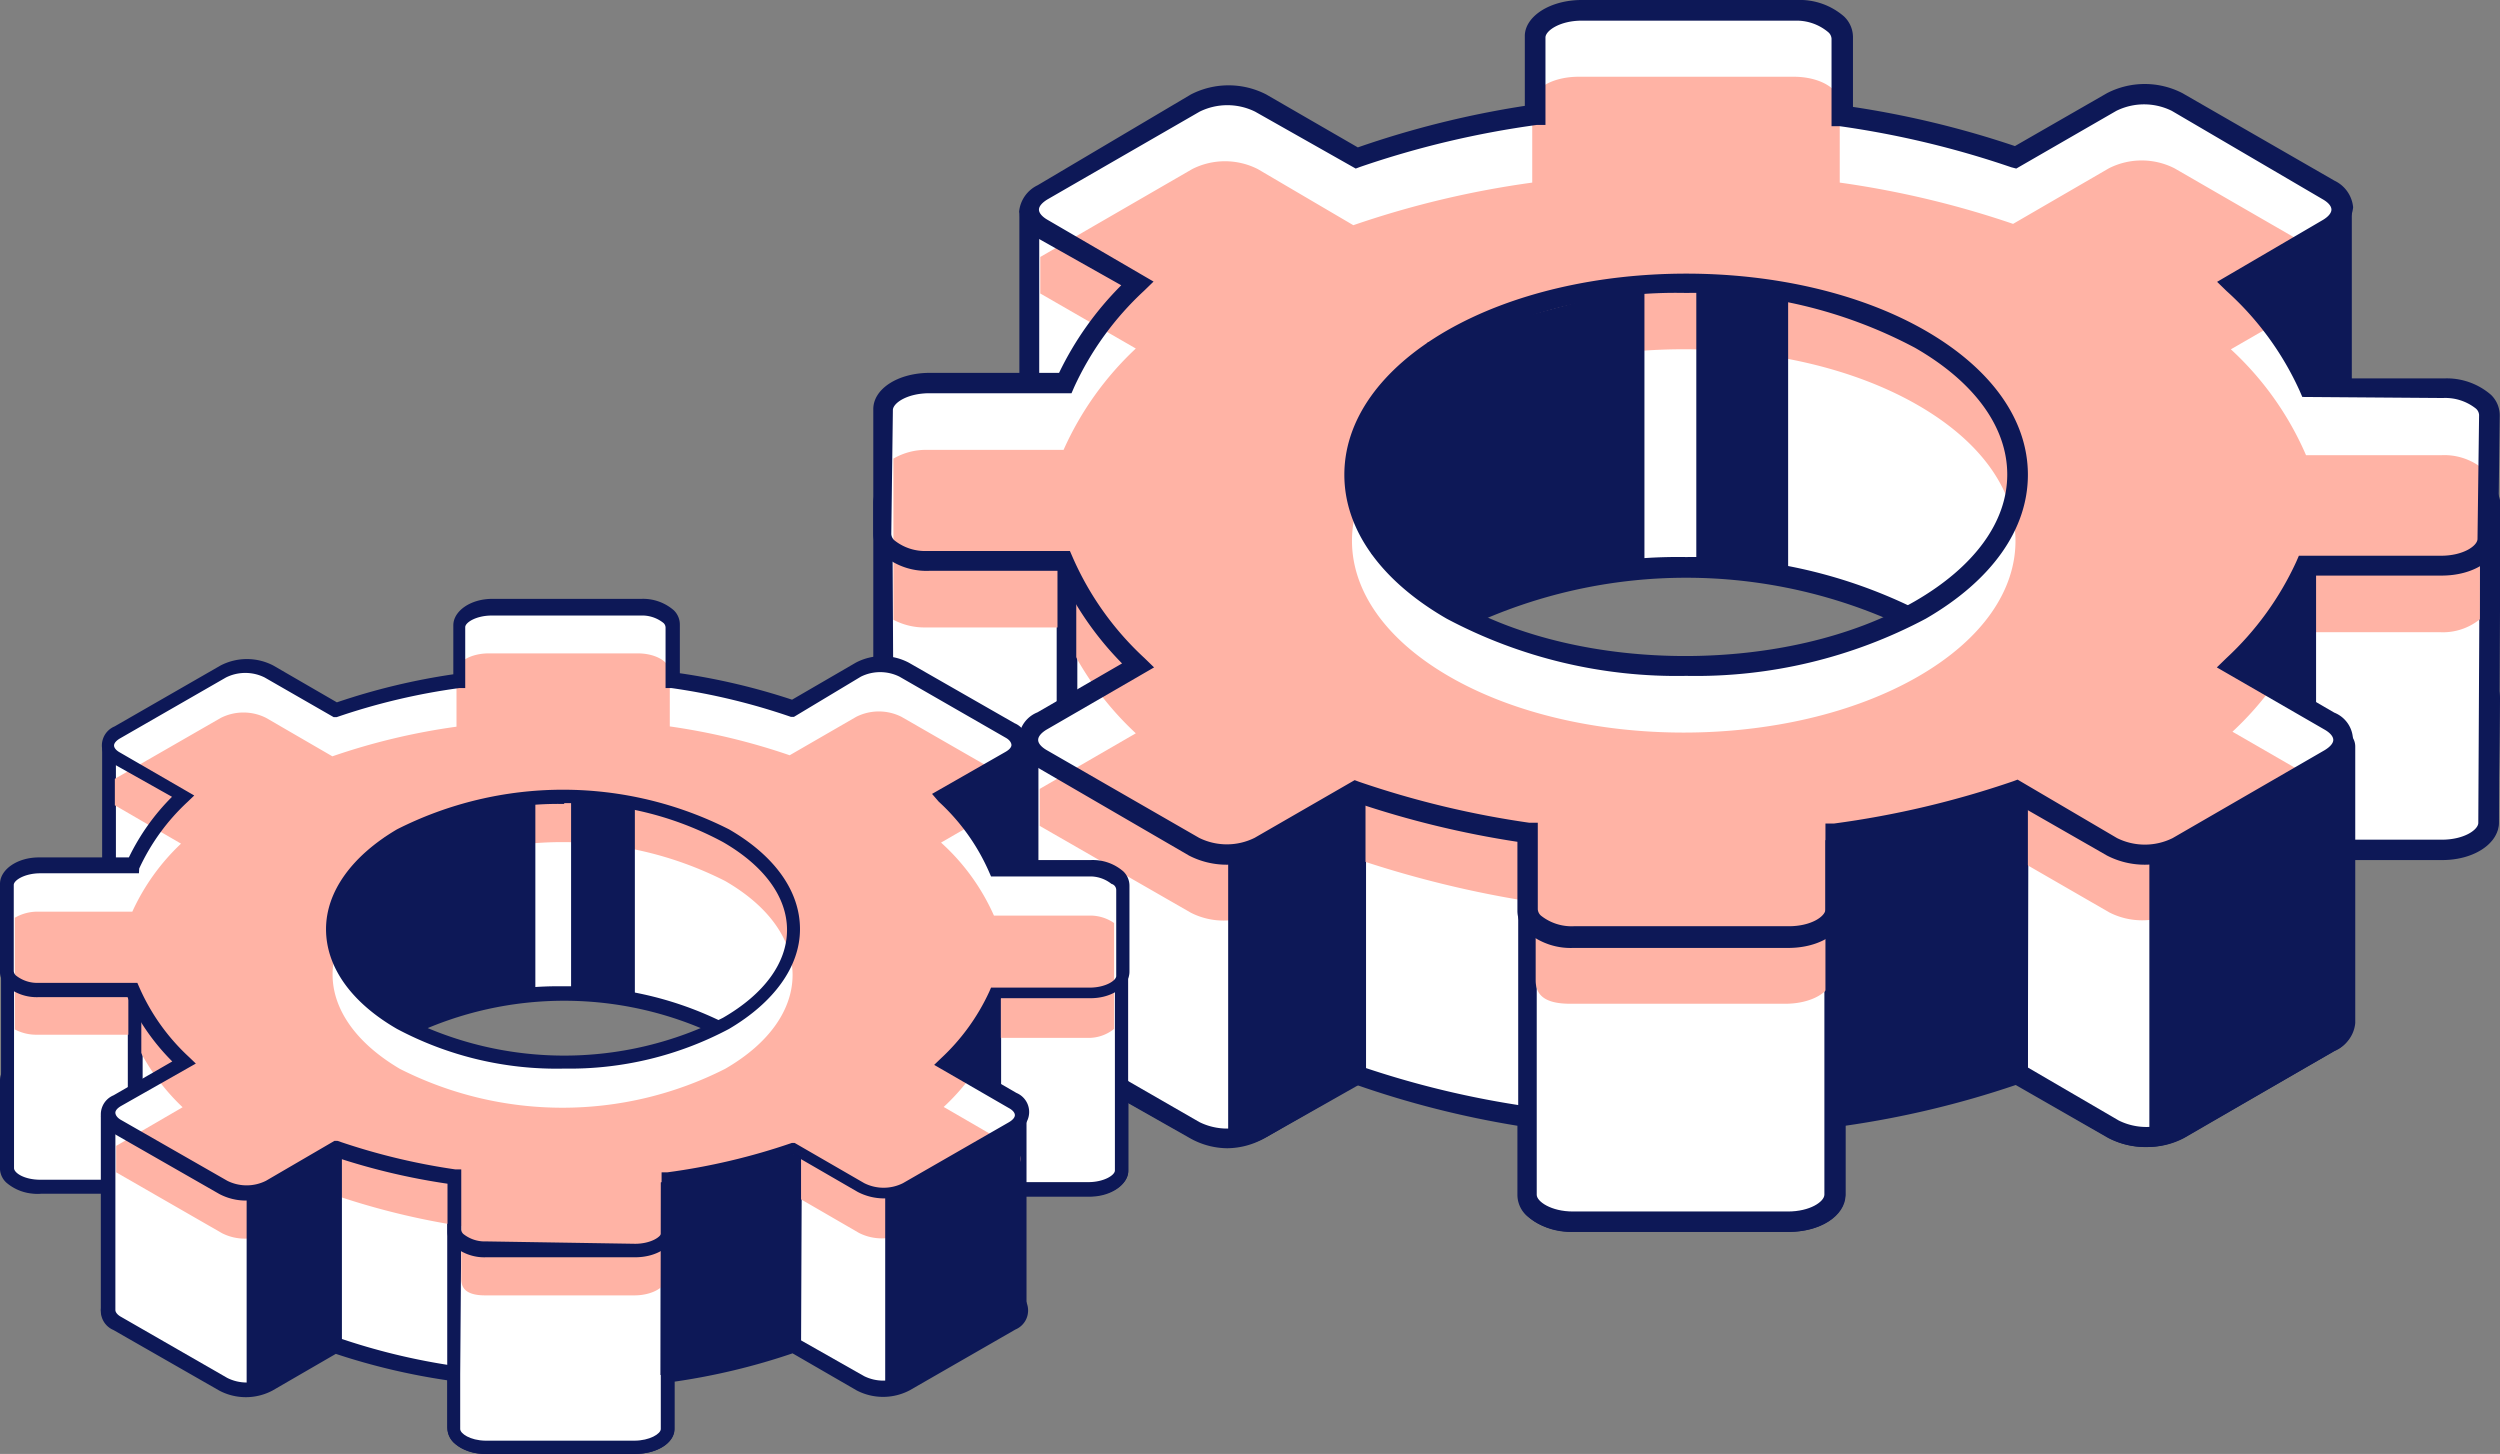 <?xml version="1.0" encoding="UTF-8"?> <svg xmlns="http://www.w3.org/2000/svg" viewBox="0 0 94.47 54.94"><rect x="0" y="0" width="94.47" height="54.94" fill="#808080" stroke="none"/> <defs> <style>.cls-1{fill:#fff;}.cls-2{fill:#0d1857;}.cls-3{fill:#ffb3a5;}</style> </defs> <title>Ресурс 14</title> <g id="Слой_2" data-name="Слой 2"> <g id="content"> <g id="illustration"> <g id="_Группа_" data-name="&lt;Группа&gt;"> <g id="_Группа_2" data-name="&lt;Группа&gt;"> <g id="_Группа_3" data-name="&lt;Группа&gt;"> <path id="_Составной_контур_" data-name="&lt;Составной контур&gt;" class="cls-1" d="M92.36,25.42l-5.13,0-.08-.19V21.39l-1.9.93c-.27-.3-.55-.6-.86-.89L88,19.33a.75.75,0,0,0,0-1.43l-5.75-3.31a2.74,2.74,0,0,0-2.48,0l-3.62,2.1a35.56,35.56,0,0,0-6.54-1.57l0-3c0-.56-.77-1-1.74-1l-8.12,0c-1,0-1.76.45-1.76,1l0,3a35.61,35.61,0,0,0-6.76,1.61l-3.61-2.08a2.74,2.74,0,0,0-2.48,0L39.4,17.94a.75.75,0,0,0,0,1.43L43,21.45c-.29.28-.56.56-.82.85l-2-1.1v4l-5,0c-1,0-1.76.45-1.76,1l-.06,4.69c0,.56.77,1,1.74,1l5.13,0a11.74,11.74,0,0,0,2.81,4L39.38,38a.75.75,0,0,0,0,1.43l5.75,3.31a2.74,2.74,0,0,0,2.48,0l3.61-2.09a35.47,35.47,0,0,0,6.51,1.57l0,2.94c0,.56.77,1,1.74,1l8.12,0c1,0,1.76-.45,1.76-1l0-2.93a35.66,35.66,0,0,0,6.85-1.62l3.64,2.1a2.74,2.74,0,0,0,2.48,0l5.74-3.32a.75.75,0,0,0,0-1.43l-3.64-2.1a11.87,11.87,0,0,0,2.72-3.76l5.13,0c1,0,1.76-.45,1.76-1l.06-4.69C94.11,25.88,93.33,25.43,92.36,25.42ZM54.85,23.54c4.9-2.83,12.84-2.83,17.73,0a7.53,7.53,0,0,1,3.29,3.34l-.83.41-16.43,4.1-7.24-4A7.11,7.11,0,0,1,54.85,23.54Z"></path> <path id="_Составной_контур_2" data-name="&lt;Составной контур&gt;" class="cls-2" d="M67.58,46.55h0l-8.12,0a2.55,2.55,0,0,1-1.78-.62,1.08,1.08,0,0,1-.34-.77l0-2.62A35.89,35.89,0,0,1,51.27,41L47.8,43A3.11,3.11,0,0,1,45,43L39.2,39.73a1.12,1.12,0,0,1,0-2.08l3.2-1.85A12,12,0,0,1,40,32.3l-4.88,0a2.54,2.54,0,0,1-1.78-.62,1.08,1.08,0,0,1-.34-.77L33,26.19c0-.77.94-1.37,2.13-1.37h0l4.67,0V20.56l2.29,1.27.28-.3-3.18-1.84a1.12,1.12,0,0,1,0-2.08L45,14.3a3.11,3.11,0,0,1,2.85,0l3.46,2a35.88,35.88,0,0,1,6.35-1.53l0-2.67c0-.77.94-1.38,2.13-1.38h0l8.12,0a2.55,2.55,0,0,1,1.78.62,1.08,1.08,0,0,1,.34.77l0,2.65a35.84,35.84,0,0,1,6.12,1.48l3.48-2a3.11,3.11,0,0,1,2.85,0l5.75,3.31a1.12,1.12,0,0,1,0,2.08L85,21.5l.34.35,2.18-1.06V25l4.84,0a2.54,2.54,0,0,1,1.78.62,1.08,1.08,0,0,1,.33.77l-.06,4.69c0,.77-.94,1.37-2.13,1.37h0l-4.89,0A12.1,12.1,0,0,1,85,35.79l3.21,1.85a1.12,1.12,0,0,1,0,2.08L82.51,43a3.11,3.11,0,0,1-2.85,0l-3.49-2a35.89,35.89,0,0,1-6.44,1.54l0,2.61C69.7,45.95,68.77,46.55,67.58,46.55ZM51.19,40.21l.16.06a35.17,35.17,0,0,0,6.44,1.55l.32,0,0,3.27a.35.35,0,0,0,.12.24,1.86,1.86,0,0,0,1.25.4l8.12,0h0c.84,0,1.37-.37,1.38-.63l0-3.25.32,0a35.21,35.21,0,0,0,6.78-1.6l.16-.06L80,42.4a2.36,2.36,0,0,0,2.1,0l5.74-3.32c.2-.12.33-.26.33-.39s-.12-.27-.33-.39l-4.07-2.35.36-.35A11.51,11.51,0,0,0,86.81,32l.1-.23,5.37,0h0c.84,0,1.37-.37,1.38-.63l.06-4.69a.35.35,0,0,0-.12-.24,1.86,1.86,0,0,0-1.25-.4l-5.38,0-.21-.56V22l-1.61.79L85,22.56c-.26-.29-.54-.58-.84-.87l-.36-.35,4-2.34c.2-.12.32-.26.32-.39s-.12-.27-.33-.39l-5.75-3.31a2.36,2.36,0,0,0-2.1,0L76.19,17.1,76,17a35.15,35.15,0,0,0-6.47-1.55l-.32,0,0-3.31a.35.35,0,0,0-.12-.24,1.86,1.86,0,0,0-1.25-.4l-8.12,0h0c-.84,0-1.37.38-1.38.63l0,3.31-.32,0a35.19,35.19,0,0,0-6.69,1.59l-.16.06-3.76-2.17a2.37,2.37,0,0,0-2.1,0l-5.74,3.32c-.2.12-.33.26-.33.39s.12.27.33.39l4,2.34-.36.35c-.28.27-.55.55-.79.82l-.2.22-1.7-.94v3.76l-5.42,0h0c-.84,0-1.37.37-1.38.63l-.06,4.69a.35.35,0,0,0,.12.24,1.86,1.86,0,0,0,1.25.4l5.38,0,.1.23a11.38,11.38,0,0,0,2.72,3.82l.36.35L39.57,38.3c-.2.12-.32.26-.32.39s.12.27.33.39l5.75,3.31a2.36,2.36,0,0,0,2.1,0Zm7.37-8.42-7.63-4.22.09-.29a7.48,7.48,0,0,1,3.64-4.05h0c5-2.88,13.12-2.88,18.11,0a8,8,0,0,1,3.45,3.52l.14.33-1.15.56Zm-6.73-4.58L58.67,31,75,26.93l.42-.21a7.54,7.54,0,0,0-3-2.85c-4.79-2.76-12.57-2.76-17.36,0h0A7,7,0,0,0,51.84,27.21Z"></path> </g> <g id="_Группа_4" data-name="&lt;Группа&gt;"> <polygon id="_Контур_" data-name="&lt;Контур&gt;" class="cls-1" points="38.9 8.05 38.9 15.35 47.62 14.62 47.22 9.35 38.9 8.05"></polygon> <path id="_Составной_контур_3" data-name="&lt;Составной контур&gt;" class="cls-2" d="M38.52,15.76V8.21a.51.51,0,0,1,.59-.5L47.57,9,48,15Zm.75-7.27v6.45l7.94-.66-.35-4.6Z"></path> </g> <path id="_Составной_контур_4" data-name="&lt;Составной контур&gt;" class="cls-2" d="M87.86,17.34c-4.1,0-4.23-.64-4.28-.89-.1-.42-2-3.6-3.78-6.37l-.29-.45,9.36-2v9.74h-1ZM84.3,16.22a12.72,12.72,0,0,0,3.83.36V8.52l-7.4,1.61A69.3,69.3,0,0,1,84.3,16.22Z"></path> <g id="_Группа_5" data-name="&lt;Группа&gt;"> <path id="_Контур_2" data-name="&lt;Контур&gt;" class="cls-1" d="M75.37,11.1,63.72,7.4l-13,5.53.06,7.48,4.5,2.9h0a19.81,19.81,0,0,1,16.8,0h0l5.16-1.36a16.16,16.16,0,0,0,.41-6Z"></path> <path id="_Составной_контур_5" data-name="&lt;Составной контур&gt;" class="cls-2" d="M72.19,23.67l-.25,0a19.32,19.32,0,0,0-16.45,0l-.17,0h-.11l-.12-.06-4.67-3-.07-7.93L63.7,7l11.94,3.79,2.44,5.13A16.36,16.36,0,0,1,77.66,22l-.06.21Zm-8.47-2.62a18.94,18.94,0,0,1,8.46,1.86L77,21.63a15.71,15.71,0,0,0,.36-5.54L75.1,11.41,63.74,7.8,51.11,13.17l.06,7,4.16,2.68A19,19,0,0,1,63.72,21.05Z"></path> </g> <g id="_Группа_6" data-name="&lt;Группа&gt;"> <path id="_Контур_3" data-name="&lt;Контур&gt;" class="cls-1" d="M92.36,18.08l-5.21,1.34c0-.06,0,5.84,0,5.78v6.9l5.13,0c1,0,1.76-.45,1.76-1l.06-12C94.11,18.54,93.33,18.09,92.36,18.08Z"></path> <path id="_Составной_контур_6" data-name="&lt;Составной контур&gt;" class="cls-2" d="M92.29,32.5h0l-5.5,0V24.89c0-.52,0-1.66,0-2.61,0-3.15,0-3.15.3-3.22l5.29-1.35a2.54,2.54,0,0,1,1.78.62,1.08,1.08,0,0,1,.33.77l-.06,12C94.41,31.89,93.47,32.5,92.29,32.5Zm-4.77-.77,4.75,0h0c.84,0,1.37-.37,1.38-.63l.06-12a.34.34,0,0,0-.12-.24,1.83,1.83,0,0,0-1.2-.4l-4.89,1.26c0,.49,0,1.57,0,2.55,0,1.75,0,2.55,0,2.93h0Z"></path> </g> <g id="_Группа_7" data-name="&lt;Группа&gt;"> <path id="_Контур_4" data-name="&lt;Контур&gt;" class="cls-1" d="M35.08,17.94l5.22,1.34c0-.06,0,5.84,0,5.78V32l-5.14,0c-1,0-1.76-.45-1.77-1l-.06-12C33.33,18.4,34.11,17.94,35.08,17.94Z"></path> <path id="_Составной_контур_7" data-name="&lt;Составной контур&gt;" class="cls-2" d="M35.15,32.35C34,32.35,33,31.75,33,31L33,19a1.07,1.07,0,0,1,.34-.77,2.55,2.55,0,0,1,1.78-.63h.09l5.22,1.34c.3.06.3.06.28,3.19,0,1,0,2.11,0,2.63h0v7.58l-5.51,0Zm-.11-14a1.83,1.83,0,0,0-1.2.4.34.34,0,0,0-.12.24l.06,12c0,.26.54.63,1.38.63h0l4.77,0,0-6.52c0-.38,0-1.19,0-3,0-1,0-2,0-2.54Z"></path> </g> <g id="_Группа_8" data-name="&lt;Группа&gt;"> <path id="_Контур_5" data-name="&lt;Контур&gt;" class="cls-1" d="M57.73,42.19s0,2.71,0,2.71v.25c0,.55.78,1,1.74,1l8.12,0c1,0,1.76-.45,1.76-1h0V34.44l-11.62-.28Z"></path> <path id="_Составной_контур_8" data-name="&lt;Составной контур&gt;" class="cls-2" d="M67.6,46.55h0l-8.12,0c-1.19,0-2.1-.59-2.11-1.37v-.26c0-.77,0-1.84,0-2.37h0V33.78l12.37.29V45.17C69.72,45.95,68.79,46.55,67.6,46.55Zm-9.53-4.36c0,.37,0,1.13,0,2.71v.25c0,.25.54.63,1.37.63l8.12,0h0c.84,0,1.37-.37,1.38-.63V34.81l-10.87-.26Z"></path> </g> <g id="_Группа_9" data-name="&lt;Группа&gt;"> <path id="_Контур_6" data-name="&lt;Контур&gt;" class="cls-1" d="M45.4,28.14,38.87,28v3.95s0,6.51,0,6.77h0a.87.87,0,0,0,.51.71l5.75,3.31a2.74,2.74,0,0,0,2.48,0l3.61-2.09V29.9Z"></path> <path id="_Составной_контур_9" data-name="&lt;Составной контур&gt;" class="cls-2" d="M46.37,43.39A2.91,2.91,0,0,1,44.95,43L39.2,39.74a1.24,1.24,0,0,1-.7-1V28.19a.58.58,0,0,1,.6-.58l6.42.17,6.1,1.84V40.84L47.8,43A2.9,2.9,0,0,1,46.37,43.39Zm-7.13-15V38.7c0,.13.12.27.33.39l5.75,3.31a2.36,2.36,0,0,0,2.1,0l3.43-2V30.18l-5.51-1.67Z"></path> </g> <g id="_Группа_10" data-name="&lt;Группа&gt;"> <path id="_Контур_7" data-name="&lt;Контур&gt;" class="cls-1" d="M82.09,28.09l6.53-.16v3.95s0,6.51,0,6.77h0a.87.87,0,0,1-.51.71l-5.75,3.31a2.74,2.74,0,0,1-2.48,0l-3.62-2.09V29.85Z"></path> <path id="_Составной_контур_10" data-name="&lt;Составной контур&gt;" class="cls-2" d="M81.11,43.34A2.91,2.91,0,0,1,79.69,43l-3.8-2.2V29.58l6.2-1.86,6.26-.15a.64.64,0,0,1,.65.64v3.68s0,6.51,0,6.77a1.23,1.23,0,0,1-.7,1L82.54,43A2.91,2.91,0,0,1,81.11,43.34Zm-4.48-3,3.43,2a2.36,2.36,0,0,0,2.1,0L87.92,39c.2-.12.33-.26.33-.39s0-6.77,0-6.77V28.31l-6.09.15-5.51,1.67Z"></path> </g> <path id="_Составной_контур_11" data-name="&lt;Составной контур&gt;" class="cls-1" d="M82.26,3.86a2.74,2.74,0,0,0-2.48,0L76.16,6A35.56,35.56,0,0,0,69.62,4.4l0-3c0-.56-.77-1-1.74-1l-8.12,0c-1,0-1.76.45-1.76,1l0,3A35.61,35.61,0,0,0,51.23,6L47.62,3.89a2.74,2.74,0,0,0-2.48,0L39.4,7.21a.75.75,0,0,0,0,1.43L43,10.73a11.87,11.87,0,0,0-2.72,3.76l-5.13,0c-1,0-1.76.45-1.76,1l-.06,4.69c0,.56.77,1,1.74,1l5.13,0a11.74,11.74,0,0,0,2.81,4l-3.63,2.1a.75.75,0,0,0,0,1.43L45.14,32a2.74,2.74,0,0,0,2.48,0l3.61-2.09a35.47,35.47,0,0,0,6.51,1.57l0,2.94c0,.56.77,1,1.74,1l8.12,0c1,0,1.76-.45,1.76-1l0-2.93a35.66,35.66,0,0,0,6.85-1.62L79.85,32a2.74,2.74,0,0,0,2.48,0l5.74-3.32a.75.75,0,0,0,0-1.43l-3.64-2.1a11.87,11.87,0,0,0,2.72-3.76l5.13,0c1,0,1.76-.45,1.76-1l.06-4.69c0-.56-.77-1-1.74-1l-5.13,0a11.77,11.77,0,0,0-2.84-4L88,8.6a.75.75,0,0,0,0-1.43Zm-9.67,19.2c-4.9,2.83-12.84,2.83-17.73,0s-4.9-7.41,0-10.24,12.84-2.83,17.73,0S77.48,20.23,72.58,23.06Z"></path> <path id="_Составной_контур_12" data-name="&lt;Составной контур&gt;" class="cls-3" d="M92.27,17.2l-5.13,0a11.77,11.77,0,0,0-2.84-4l3.62-2.09a.75.75,0,0,0,0-1.43L82.17,6.36a2.74,2.74,0,0,0-2.48,0l-3.62,2.1A35.55,35.55,0,0,0,69.52,6.9l0-3c0-.56-.77-1-1.74-1l-8.12,0c-1,0-1.76.45-1.76,1l0,3a35.61,35.61,0,0,0-6.76,1.61L47.53,6.39a2.74,2.74,0,0,0-2.48,0L39.31,9.71l0,0v1.38l0,0,3.61,2.08A11.86,11.86,0,0,0,40.19,17l-5.13,0a2.46,2.46,0,0,0-1.3.33v6.09a2.52,2.52,0,0,0,1.22.29l5.13,0a11.74,11.74,0,0,0,2.81,4l-3.63,2.1h0v1.4l0,0L45,34.49a2.74,2.74,0,0,0,2.48,0l3.61-2.09a40.4,40.4,0,0,0,6.94,1.7l0,2.94c0,.56.34.89,1.31.89l8.12,0c1,0,1.76-.45,1.76-1l0-2.93a35.66,35.66,0,0,0,6.85-1.62l3.64,2.1a2.74,2.74,0,0,0,2.48,0L88,31.18a.75.75,0,0,0,0-1.43l-3.64-2.1a11.86,11.86,0,0,0,2.72-3.76l5.13,0a2.22,2.22,0,0,0,1.5-.49V17.63A2.3,2.3,0,0,0,92.27,17.2ZM72.49,25.56c-4.9,2.83-12.84,2.83-17.73,0s-4.9-7.41,0-10.24,12.84-2.83,17.73,0S77.39,22.73,72.49,25.56Z"></path> <path id="_Составной_контур_13" data-name="&lt;Составной контур&gt;" class="cls-2" d="M67.58,35.82h0l-8.12,0a2.55,2.55,0,0,1-1.78-.62,1.08,1.08,0,0,1-.34-.77l0-2.62a35.9,35.9,0,0,1-6.09-1.48l-3.47,2a3.11,3.11,0,0,1-2.85,0L39.2,29a1.12,1.12,0,0,1,0-2.08l3.2-1.85A12,12,0,0,1,40,21.57l-4.88,0a2.54,2.54,0,0,1-1.78-.62,1.08,1.08,0,0,1-.34-.77L33,15.46c0-.77.94-1.37,2.13-1.37h0l4.89,0a12.11,12.11,0,0,1,2.35-3.31L39.21,9a1.24,1.24,0,0,1-.7-1,1.24,1.24,0,0,1,.7-1L45,3.57a3.11,3.11,0,0,1,2.85,0l3.46,2A35.87,35.87,0,0,1,57.62,4l0-2.67C57.65.6,58.59,0,59.77,0h0L67.9,0a2.55,2.55,0,0,1,1.78.62,1.08,1.08,0,0,1,.34.77l0,2.65a35.84,35.84,0,0,1,6.12,1.48l3.48-2a3.11,3.11,0,0,1,2.85,0l5.75,3.31a1.24,1.24,0,0,1,.7,1,1.24,1.24,0,0,1-.7,1L85,10.77a12,12,0,0,1,2.47,3.53l4.88,0a2.55,2.55,0,0,1,1.78.62,1.08,1.08,0,0,1,.33.77l-.06,4.69c0,.77-.94,1.37-2.13,1.37h0l-4.89,0A12.1,12.1,0,0,1,85,25.07l3.21,1.86a1.12,1.12,0,0,1,0,2.08l-5.74,3.32a3.11,3.11,0,0,1-2.85,0l-3.49-2a35.9,35.9,0,0,1-6.44,1.54l0,2.61C69.7,35.22,68.77,35.82,67.58,35.82ZM51.19,29.48l.16.06a35.16,35.16,0,0,0,6.44,1.55l.32,0,0,3.27a.35.35,0,0,0,.12.24,1.86,1.86,0,0,0,1.25.4l8.12,0h0c.84,0,1.37-.37,1.38-.63l0-3.25.32,0a35.21,35.21,0,0,0,6.78-1.6l.16-.06L80,31.67a2.36,2.36,0,0,0,2.1,0l5.74-3.32c.2-.12.33-.26.33-.39s-.12-.27-.33-.39l-4.07-2.35.36-.35a11.51,11.51,0,0,0,2.64-3.64l.1-.23,5.37,0h0c.84,0,1.37-.37,1.38-.63l.06-4.69a.35.35,0,0,0-.12-.24,1.86,1.86,0,0,0-1.25-.4L87,15l-.1-.23A11.39,11.39,0,0,0,84.14,11l-.36-.35,4-2.34c.2-.12.32-.26.32-.39s-.12-.27-.33-.39L82.07,4.19a2.36,2.36,0,0,0-2.1,0L76.19,6.37,76,6.32a35.15,35.15,0,0,0-6.47-1.55l-.32,0,0-3.31a.35.35,0,0,0-.12-.24A1.86,1.86,0,0,0,67.9.78l-8.12,0h0c-.84,0-1.37.38-1.38.63l0,3.31-.32,0a35.19,35.19,0,0,0-6.69,1.59l-.16.06L47.43,4.22a2.37,2.37,0,0,0-2.1,0L39.59,7.53c-.2.12-.33.26-.33.39s.12.27.33.39l4,2.33-.36.35a11.49,11.49,0,0,0-2.64,3.64l-.1.23-5.37,0h0c-.84,0-1.37.37-1.38.63l-.06,4.69a.35.35,0,0,0,.12.24,1.86,1.86,0,0,0,1.25.4l5.38,0,.1.23a11.39,11.39,0,0,0,2.72,3.82l.36.35-4.06,2.35c-.2.12-.32.26-.32.39s.12.27.33.39l5.75,3.31a2.36,2.36,0,0,0,2.1,0Zm12.53-3.94a18.51,18.51,0,0,1-9.05-2.16C52.17,21.94,50.8,20,50.8,17.94s1.37-4,3.86-5.44c5-2.88,13.12-2.88,18.11,0,2.49,1.44,3.86,3.37,3.86,5.44s-1.37,4-3.86,5.44h0A18.51,18.51,0,0,1,63.72,25.54Zm0-14.47A17.75,17.75,0,0,0,55,13.14c-2.25,1.3-3.49,3-3.49,4.79s1.24,3.5,3.49,4.79c4.79,2.76,12.57,2.76,17.36,0h0c2.25-1.3,3.49-3,3.49-4.79s-1.24-3.5-3.49-4.79A17.75,17.75,0,0,0,63.72,11.07Z"></path> <polygon id="_Контур_8" data-name="&lt;Контур&gt;" class="cls-2" points="68.98 31.75 68.98 42.24 76.63 40.57 76.63 30.13 68.98 31.75"></polygon> <polygon id="_Контур_9" data-name="&lt;Контур&gt;" class="cls-2" points="81.22 32.28 81.22 42.97 85.89 40.64 88.43 39.03 88.62 28.36 82.68 31.79 81.22 32.28"></polygon> <polygon id="_Контур_10" data-name="&lt;Контур&gt;" class="cls-2" points="46.41 32.28 46.41 42.97 51.6 40.64 51.6 29.89 46.41 32.28"></polygon> <polygon id="_Контур_11" data-name="&lt;Контур&gt;" class="cls-2" points="62.14 10.74 62.14 21.42 56.97 22.41 55.32 23.3 51.84 20.94 50.93 17.45 53.95 12.94 62.14 10.74"></polygon> <polygon id="_Контур_12" data-name="&lt;Контур&gt;" class="cls-2" points="64.1 10.7 64.1 21.29 67.57 21.79 67.57 10.91 64.1 10.7"></polygon> <path id="_Контур_13" data-name="&lt;Контур&gt;" class="cls-2" d="M88.5,8.05V14.6a1.45,1.45,0,0,1-1.86-1.19,16.33,16.33,0,0,0-2.22-2.83Z"></path> <rect id="_Прямоугольник_" data-name="&lt;Прямоугольник&gt;" class="cls-2" x="39.96" y="21.42" width="0.71" height="3.86"></rect> <polygon id="_Контур_14" data-name="&lt;Контур&gt;" class="cls-2" points="84.63 24.95 87.52 21.42 87.52 26.76 84.63 24.95"></polygon> </g> <g id="_Группа_11" data-name="&lt;Группа&gt;"> <g id="_Группа_12" data-name="&lt;Группа&gt;"> <path id="_Составной_контур_14" data-name="&lt;Составной контур&gt;" class="cls-1" d="M41.17,40.3H37.62l-.06-.13V37.5l-1.31.64c-.19-.21-.38-.42-.6-.62l2.51-1.45a.52.52,0,0,0,0-1l-4-2.29a1.9,1.9,0,0,0-1.72,0l-2.51,1.45a24.65,24.65,0,0,0-4.53-1.09l0-2.06c0-.39-.54-.7-1.21-.7l-5.63,0c-.67,0-1.22.31-1.22.7l0,2.07a24.68,24.68,0,0,0-4.69,1.12l-2.5-1.45a1.9,1.9,0,0,0-1.72,0l-4,2.3a.52.52,0,0,0,0,1L7,37.55c-.2.19-.39.39-.57.59L5,37.37v2.78H1.52c-.67,0-1.22.31-1.22.7l0,3.25c0,.39.54.7,1.21.71H5A8.14,8.14,0,0,0,7,47.54L4.45,49a.52.52,0,0,0,0,1l4,2.3a1.9,1.9,0,0,0,1.72,0l2.51-1.45a24.59,24.59,0,0,0,4.51,1.09l0,2c0,.39.54.7,1.21.7l5.63,0c.67,0,1.22-.31,1.22-.7l0-2A24.72,24.72,0,0,0,30,50.83l2.52,1.46a1.9,1.9,0,0,0,1.72,0l4-2.3a.52.52,0,0,0,0-1l-2.52-1.46a8.22,8.22,0,0,0,1.89-2.61h3.55c.67,0,1.22-.31,1.22-.7l0-3.25C42.38,40.62,41.84,40.3,41.17,40.3Zm-26-1.3a13.58,13.58,0,0,1,12.29,0,5.22,5.22,0,0,1,2.28,2.32l-.58.28L17.78,44.43l-5-2.78A4.93,4.93,0,0,1,15.17,39Z"></path> <path id="_Составной_контур_15" data-name="&lt;Составной контур&gt;" class="cls-2" d="M24,54.94h0l-5.63,0a1.77,1.77,0,0,1-1.23-.43.75.75,0,0,1-.23-.54l0-1.81a24.89,24.89,0,0,1-4.22-1l-2.4,1.39a2.15,2.15,0,0,1-2,0l-4-2.29a.78.78,0,0,1,0-1.44l2.22-1.28a8.31,8.31,0,0,1-1.69-2.43H1.46a1.76,1.76,0,0,1-1.23-.43A.75.75,0,0,1,0,44.08l0-3.25c0-.54.65-1,1.47-1H4.76v-3l1.59.88.19-.21L4.33,36.33a.78.78,0,0,1,0-1.44l4-2.3a2.16,2.16,0,0,1,2,0L12.69,34a24.87,24.87,0,0,1,4.4-1.06l0-1.85c0-.54.65-1,1.47-1h0l5.63,0a1.77,1.77,0,0,1,1.23.43.75.75,0,0,1,.23.54l0,1.84a24.85,24.85,0,0,1,4.24,1l2.41-1.4a2.15,2.15,0,0,1,2,0l4,2.29a.78.78,0,0,1,0,1.44l-2.21,1.28.23.24,1.51-.74V40h3.35a1.76,1.76,0,0,1,1.23.43.75.75,0,0,1,.23.54l0,3.25c0,.54-.65,1-1.47,1h-3.4a8.39,8.39,0,0,1-1.63,2.29l2.23,1.29a.78.78,0,0,1,0,1.44l-4,2.3a2.16,2.16,0,0,1-2,0l-2.42-1.4a24.87,24.87,0,0,1-4.46,1.07l0,1.81C25.47,54.53,24.82,54.94,24,54.94Zm-11.36-4.4.11,0a24.38,24.38,0,0,0,4.46,1.08l.22,0,0,2.27a.24.24,0,0,0,.08.17,1.29,1.29,0,0,0,.86.28l5.63,0h0c.58,0,1-.26,1-.44l0-2.26.22,0a24.41,24.41,0,0,0,4.7-1.11l.11,0,2.63,1.52a1.63,1.63,0,0,0,1.46,0l4-2.3c.14-.08.23-.18.23-.27s-.08-.19-.23-.27L35.24,47.6l.25-.24a8,8,0,0,0,1.83-2.52l.07-.16h3.73c.58,0,1-.26,1-.44l0-3.25a.24.24,0,0,0-.08-.17,1.29,1.29,0,0,0-.86-.28H37.44l-.14-.39V37.92l-1.12.55-.13-.15c-.18-.2-.37-.4-.58-.6l-.25-.24L38,35.85c.14-.08.23-.18.22-.27s-.08-.19-.23-.27L34,33a1.64,1.64,0,0,0-1.46,0L30,34.53l-.11,0a24.36,24.36,0,0,0-4.48-1.07l-.22,0,0-2.29a.24.24,0,0,0-.08-.17,1.29,1.29,0,0,0-.86-.28l-5.63,0h0c-.58,0-1,.26-1,.44l0,2.3-.22,0a24.39,24.39,0,0,0-4.64,1.1l-.11,0L10,33a1.64,1.64,0,0,0-1.46,0l-4,2.3c-.14.08-.23.18-.23.27s.08.19.23.27l2.8,1.62-.25.24c-.2.19-.38.38-.55.57l-.14.16-1.18-.65v2.6l-3.76,0h0c-.58,0-1,.26-1,.44l0,3.25a.24.24,0,0,0,.08.17,1.29,1.29,0,0,0,.86.28H5.19l.07.16a7.89,7.89,0,0,0,1.89,2.65l.25.24L4.58,49.22c-.14.08-.23.18-.22.27s.08.19.23.27l4,2.29a1.63,1.63,0,0,0,1.46,0Zm5.11-5.84-5.29-2.93.06-.2A5.18,5.18,0,0,1,15,38.77h0a13.89,13.89,0,0,1,12.55,0A5.51,5.51,0,0,1,30,41.21l.1.23-.8.39Zm-4.66-3.17,4.73,2.62,11.29-2.81.29-.15a5.23,5.23,0,0,0-2.07-2,13.32,13.32,0,0,0-12,0h0A4.86,4.86,0,0,0,13.08,41.54Z"></path> </g> <g id="_Группа_13" data-name="&lt;Группа&gt;"> <polygon id="_Контур_15" data-name="&lt;Контур&gt;" class="cls-1" points="4.12 28.26 4.12 33.32 10.16 32.81 9.88 29.16 4.12 28.26"></polygon> <path id="_Составной_контур_16" data-name="&lt;Составной контур&gt;" class="cls-2" d="M3.86,33.6V28.37A.35.35,0,0,1,4.26,28l5.87.91L10.44,33Zm.52-5V33l5.5-.46-.24-3.19Z"></path> </g> <path id="_Составной_контур_17" data-name="&lt;Составной контур&gt;" class="cls-2" d="M38.06,34.69c-2.84,0-2.93-.45-3-.62s-1.41-2.5-2.62-4.42l-.2-.31,6.49-1.41v6.75h-.7Zm-2.47-.77a8.82,8.82,0,0,0,2.65.25V28.58L33.1,29.7A48,48,0,0,1,35.58,33.92Z"></path> <g id="_Группа_14" data-name="&lt;Группа&gt;"> <path id="_Контур_16" data-name="&lt;Контур&gt;" class="cls-1" d="M29.4,30.37l-8.08-2.56-9,3.83,0,5.18,3.12,2h0a13.74,13.74,0,0,1,11.64,0h0l3.58-.94A11.2,11.2,0,0,0,31,33.76Z"></path> <path id="_Составной_контур_18" data-name="&lt;Составной контур&gt;" class="cls-2" d="M27.19,39.09l-.17,0a13.39,13.39,0,0,0-11.4,0l-.12,0h-.08l-.08,0L12.1,37l0-5.5,9.25-3.94,8.28,2.63,1.69,3.56A11.34,11.34,0,0,1,31,38l0,.14Zm-5.87-1.82a13.13,13.13,0,0,1,5.86,1.29l3.34-.88a10.89,10.89,0,0,0,.25-3.84l-1.56-3.25-7.88-2.5-8.75,3.72,0,4.87,2.88,1.86A13.17,13.17,0,0,1,21.32,37.27Z"></path> </g> <g id="_Группа_15" data-name="&lt;Группа&gt;"> <path id="_Контур_17" data-name="&lt;Контур&gt;" class="cls-1" d="M41.17,35.21l-3.61.93s0,4,0,4v4.78h3.55c.67,0,1.22-.31,1.22-.7l0-8.33C42.38,35.53,41.84,35.22,41.17,35.21Z"></path> <path id="_Составной_контур_19" data-name="&lt;Составной контур&gt;" class="cls-2" d="M41.13,45.2h0l-3.81,0V39.93c0-.36,0-1.15,0-1.81,0-2.19,0-2.19.21-2.23L41.17,35a1.76,1.76,0,0,1,1.23.43.75.75,0,0,1,.23.54l0,8.33C42.59,44.78,41.95,45.2,41.13,45.2Zm-3.3-.53h3.3c.58,0,1-.26,1-.44l0-8.33a.24.24,0,0,0-.08-.17,1.27,1.27,0,0,0-.83-.28l-3.39.87c0,.34,0,1.09,0,1.77,0,1.21,0,1.77,0,2h0Z"></path> </g> <g id="_Группа_16" data-name="&lt;Группа&gt;"> <path id="_Контур_18" data-name="&lt;Контур&gt;" class="cls-1" d="M1.47,35.11,5.09,36s0,4,0,4v4.78H1.52c-.67,0-1.22-.31-1.23-.7l0-8.33C.26,35.43.8,35.11,1.47,35.11Z"></path> <path id="_Составной_контур_20" data-name="&lt;Составной контур&gt;" class="cls-2" d="M1.52,45.1c-.82,0-1.47-.42-1.48-1l0-8.33a.74.74,0,0,1,.23-.53,1.77,1.77,0,0,1,1.24-.43h.07l3.62.93c.21,0,.21,0,.19,2.21,0,.67,0,1.46,0,1.83h0v5.26l-3.82,0Zm-.08-9.73a1.27,1.27,0,0,0-.83.28.24.24,0,0,0-.08.16l0,8.33c0,.18.38.44,1,.44H4.83l0-4.52c0-.26,0-.82,0-2,0-.67,0-1.42,0-1.76Z"></path> </g> <g id="_Группа_17" data-name="&lt;Группа&gt;"> <path id="_Контур_19" data-name="&lt;Контур&gt;" class="cls-1" d="M17.17,51.92s0,1.88,0,1.88V54c0,.38.54.69,1.21.7l5.63,0c.67,0,1.22-.31,1.22-.7h0V46.55l-8.06-.19Z"></path> <path id="_Составной_контур_21" data-name="&lt;Составной контур&gt;" class="cls-2" d="M24,54.94h0l-5.63,0c-.83,0-1.46-.41-1.47-1V53.8c0-.53,0-1.28,0-1.64h0V46.09l8.58.2V54C25.48,54.53,24.83,54.94,24,54.94Zm-6.61-3c0,.26,0,.78,0,1.88V54c0,.17.37.43.95.44l5.63,0h0c.58,0,1-.26,1-.44V46.81l-7.54-.18Z"></path> </g> <g id="_Группа_18" data-name="&lt;Группа&gt;"> <path id="_Контур_20" data-name="&lt;Контур&gt;" class="cls-1" d="M8.62,42.18,4.1,42.07v2.74s0,4.51,0,4.69h0a.6.6,0,0,0,.36.49l4,2.29a1.9,1.9,0,0,0,1.72,0l2.51-1.45V43.4Z"></path> <path id="_Составной_контур_22" data-name="&lt;Составной контур&gt;" class="cls-2" d="M9.3,52.76a2,2,0,0,1-1-.24l-4-2.3a.86.86,0,0,1-.49-.72V42.22a.4.4,0,0,1,.41-.4l4.45.12,4.22,1.28V51l-2.64,1.53A2,2,0,0,1,9.3,52.76ZM4.36,42.34V49.5c0,.09.08.19.23.27l4,2.3a1.63,1.63,0,0,0,1.46,0l2.38-1.38V43.6L8.58,42.44Z"></path> </g> <g id="_Группа_19" data-name="&lt;Группа&gt;"> <path id="_Контур_21" data-name="&lt;Контур&gt;" class="cls-1" d="M34.05,42.15,38.58,42v2.74s0,4.51,0,4.69h0a.61.61,0,0,1-.36.49l-4,2.29a1.9,1.9,0,0,1-1.72,0L30,50.81V43.37Z"></path> <path id="_Составной_контур_23" data-name="&lt;Составной контур&gt;" class="cls-2" d="M33.38,52.72a2,2,0,0,1-1-.24L29.75,51V43.18L34,41.89l4.34-.11a.44.44,0,0,1,.45.44v2.55s0,4.51,0,4.69a.85.85,0,0,1-.49.72l-4,2.3A2,2,0,0,1,33.38,52.72Zm-3.11-2.07L32.65,52a1.64,1.64,0,0,0,1.46,0l4-2.29c.14-.08.23-.18.23-.27s0-4.69,0-4.69V42.3l-4.22.1-3.82,1.16Z"></path> </g> <path id="_Составной_контур_24" data-name="&lt;Составной контур&gt;" class="cls-1" d="M34.17,25.35a1.9,1.9,0,0,0-1.72,0l-2.51,1.45a24.64,24.64,0,0,0-4.53-1.09l0-2.06c0-.39-.54-.7-1.21-.7l-5.63,0c-.67,0-1.22.31-1.22.7l0,2.07a24.69,24.69,0,0,0-4.69,1.12l-2.5-1.45a1.9,1.9,0,0,0-1.72,0l-4,2.3a.52.52,0,0,0,0,1L7,30.11a8.22,8.22,0,0,0-1.89,2.61H1.52C.85,32.7.3,33,.3,33.4l0,3.25c0,.39.54.7,1.21.71H5A8.14,8.14,0,0,0,7,40.11L4.45,41.56a.52.52,0,0,0,0,1l4,2.29a1.9,1.9,0,0,0,1.72,0l2.51-1.45a24.58,24.58,0,0,0,4.51,1.09l0,2c0,.39.54.7,1.21.7l5.63,0c.67,0,1.22-.31,1.22-.7l0-2A24.72,24.72,0,0,0,30,43.4l2.52,1.46a1.9,1.9,0,0,0,1.72,0l4-2.3a.52.52,0,0,0,0-1l-2.52-1.46a8.23,8.23,0,0,0,1.89-2.61h3.55c.67,0,1.22-.31,1.22-.7l0-3.25c0-.39-.53-.7-1.21-.71H37.62a8.16,8.16,0,0,0-2-2.76l2.51-1.45a.52.52,0,0,0,0-1Zm-6.7,13.31a13.59,13.59,0,0,1-12.29,0c-3.39-2-3.39-5.14,0-7.1a13.58,13.58,0,0,1,12.29,0C30.86,33.52,30.86,36.7,27.47,38.66Z"></path> <path id="_Составной_контур_25" data-name="&lt;Составной контур&gt;" class="cls-3" d="M41.11,34.6H37.56a8.16,8.16,0,0,0-2-2.76l2.51-1.45a.52.52,0,0,0,0-1l-4-2.3a1.9,1.9,0,0,0-1.72,0l-2.51,1.45a24.64,24.64,0,0,0-4.53-1.09l0-2.06c0-.39-.54-.7-1.21-.7l-5.63,0c-.67,0-1.22.31-1.22.7l0,2.07a24.68,24.68,0,0,0-4.69,1.12l-2.5-1.45a1.9,1.9,0,0,0-1.72,0l-4,2.3,0,0v1l0,0,2.5,1.45A8.23,8.23,0,0,0,5,34.45H1.46a1.71,1.71,0,0,0-.9.23v4.22a1.74,1.74,0,0,0,.84.2H5A8.14,8.14,0,0,0,6.9,41.84L4.39,43.3h0v1h0l4,2.3a1.9,1.9,0,0,0,1.72,0l2.51-1.45a28,28,0,0,0,4.81,1.18l0,2c0,.39.24.62.91.62l5.63,0c.67,0,1.22-.31,1.22-.7l0-2a24.71,24.71,0,0,0,4.75-1.12l2.52,1.46a1.9,1.9,0,0,0,1.72,0l4-2.3a.52.52,0,0,0,0-1l-2.52-1.46a8.22,8.22,0,0,0,1.89-2.61h3.55a1.54,1.54,0,0,0,1-.34v-4A1.59,1.59,0,0,0,41.11,34.6ZM27.4,40.39a13.59,13.59,0,0,1-12.29,0c-3.39-2-3.39-5.14,0-7.1a13.59,13.59,0,0,1,12.29,0C30.8,35.25,30.8,38.43,27.4,40.39Z"></path> <path id="_Составной_контур_26" data-name="&lt;Составной контур&gt;" class="cls-2" d="M24,47.51h0l-5.63,0a1.77,1.77,0,0,1-1.23-.43.75.75,0,0,1-.23-.54l0-1.81a24.88,24.88,0,0,1-4.22-1l-2.4,1.39a2.15,2.15,0,0,1-2,0l-4-2.29a.78.78,0,0,1,0-1.44l2.22-1.28a8.32,8.32,0,0,1-1.69-2.43H1.46a1.76,1.76,0,0,1-1.23-.43A.75.75,0,0,1,0,36.65L0,33.4c0-.54.65-1,1.47-1h3.4a8.39,8.39,0,0,1,1.63-2.29L4.33,28.89a.78.78,0,0,1,0-1.44l4-2.3a2.16,2.16,0,0,1,2,0l2.4,1.39a24.88,24.88,0,0,1,4.4-1.06l0-1.85c0-.54.65-1,1.47-1h0l5.63,0a1.77,1.77,0,0,1,1.23.43.75.75,0,0,1,.23.54l0,1.84a24.84,24.84,0,0,1,4.24,1l2.41-1.4a2.15,2.15,0,0,1,2,0l4,2.29a.78.78,0,0,1,0,1.44l-2.21,1.28a8.32,8.32,0,0,1,1.71,2.45h3.38a1.76,1.76,0,0,1,1.23.43.75.75,0,0,1,.23.54l0,3.25c0,.54-.65,1-1.47,1h-3.4a8.39,8.39,0,0,1-1.63,2.29l2.23,1.29a.78.78,0,0,1,0,1.44l-4,2.3a2.16,2.16,0,0,1-2,0l-2.42-1.4a24.87,24.87,0,0,1-4.46,1.07l0,1.81C25.47,47.09,24.82,47.51,24,47.51Zm-11.36-4.4.11,0a24.37,24.37,0,0,0,4.46,1.08l.22,0,0,2.27a.24.24,0,0,0,.08.17,1.29,1.29,0,0,0,.86.28L24,47h0c.58,0,1-.26,1-.44l0-2.26.22,0a24.39,24.39,0,0,0,4.7-1.11l.11,0,2.63,1.52a1.63,1.63,0,0,0,1.46,0l4-2.3c.14-.08.23-.18.23-.27s-.08-.19-.23-.27l-2.82-1.63.25-.24a8,8,0,0,0,1.83-2.52l.07-.16h3.73c.58,0,1-.26,1-.44l0-3.25A.24.24,0,0,0,42,33.4a1.29,1.29,0,0,0-.86-.28H37.45l-.07-.16a7.9,7.9,0,0,0-1.91-2.67L35.22,30,38,28.41c.14-.08.23-.18.22-.27s-.08-.19-.23-.27l-4-2.3a1.64,1.64,0,0,0-1.46,0L30,27.09l-.11,0A24.37,24.37,0,0,0,25.37,26l-.22,0,0-2.29a.24.24,0,0,0-.08-.17,1.29,1.29,0,0,0-.86-.28l-5.63,0h0c-.58,0-1,.26-1,.44l0,2.3-.22,0a24.4,24.4,0,0,0-4.64,1.1l-.11,0L10,25.6a1.64,1.64,0,0,0-1.46,0l-4,2.3c-.14.08-.23.18-.23.27s.08.19.23.27l2.8,1.62-.25.24a8,8,0,0,0-1.83,2.52L5.25,33,1.52,33h0c-.58,0-1,.26-1,.44l0,3.25a.24.24,0,0,0,.08.17,1.29,1.29,0,0,0,.86.28H5.19l.07.16a7.9,7.9,0,0,0,1.89,2.65l.25.24L4.58,41.79c-.14.08-.23.18-.22.27s.08.19.23.27l4,2.29a1.63,1.63,0,0,0,1.46,0Zm8.68-2.73A12.83,12.83,0,0,1,15,38.88c-1.73-1-2.68-2.34-2.68-3.77s1-2.78,2.68-3.77a13.89,13.89,0,0,1,12.55,0c1.73,1,2.68,2.34,2.68,3.77s-1,2.78-2.68,3.77h0A12.83,12.83,0,0,1,21.32,40.38Zm0-10a12.3,12.3,0,0,0-6,1.44c-1.56.9-2.42,2.08-2.42,3.32s.86,2.42,2.42,3.32a13.31,13.31,0,0,0,12,0h0c1.56-.9,2.42-2.08,2.42-3.32s-.86-2.42-2.42-3.32A12.3,12.3,0,0,0,21.32,30.35Z"></path> <polygon id="_Контур_22" data-name="&lt;Контур&gt;" class="cls-2" points="24.97 44.68 24.96 51.96 30.27 50.8 30.27 43.56 24.97 44.68"></polygon> <polygon id="_Контур_23" data-name="&lt;Контур&gt;" class="cls-2" points="33.45 45.05 33.45 52.46 36.69 50.85 38.45 49.73 38.58 42.34 34.46 44.71 33.45 45.05"></polygon> <polygon id="_Контур_24" data-name="&lt;Контур&gt;" class="cls-2" points="9.32 45.05 9.32 52.46 12.92 50.84 12.92 43.4 9.32 45.05"></polygon> <polygon id="_Контур_25" data-name="&lt;Контур&gt;" class="cls-2" points="20.23 30.12 20.23 37.53 16.64 38.21 15.5 38.83 13.08 37.2 12.46 34.77 14.55 31.64 20.23 30.12"></polygon> <polygon id="_Контур_26" data-name="&lt;Контур&gt;" class="cls-2" points="21.58 30.09 21.58 37.44 23.99 37.78 23.99 30.24 21.58 30.09"></polygon> <path id="_Контур_27" data-name="&lt;Контур&gt;" class="cls-2" d="M38.5,28.26v4.53A1,1,0,0,1,37.21,32a11.32,11.32,0,0,0-1.54-2Z"></path> <rect id="_Прямоугольник_2" data-name="&lt;Прямоугольник&gt;" class="cls-2" x="4.85" y="37.53" width="0.49" height="2.68"></rect> <polygon id="_Контур_28" data-name="&lt;Контур&gt;" class="cls-2" points="35.81 39.98 37.82 37.53 37.82 41.23 35.81 39.98"></polygon> </g> </g> </g> </g> </g> </svg> 